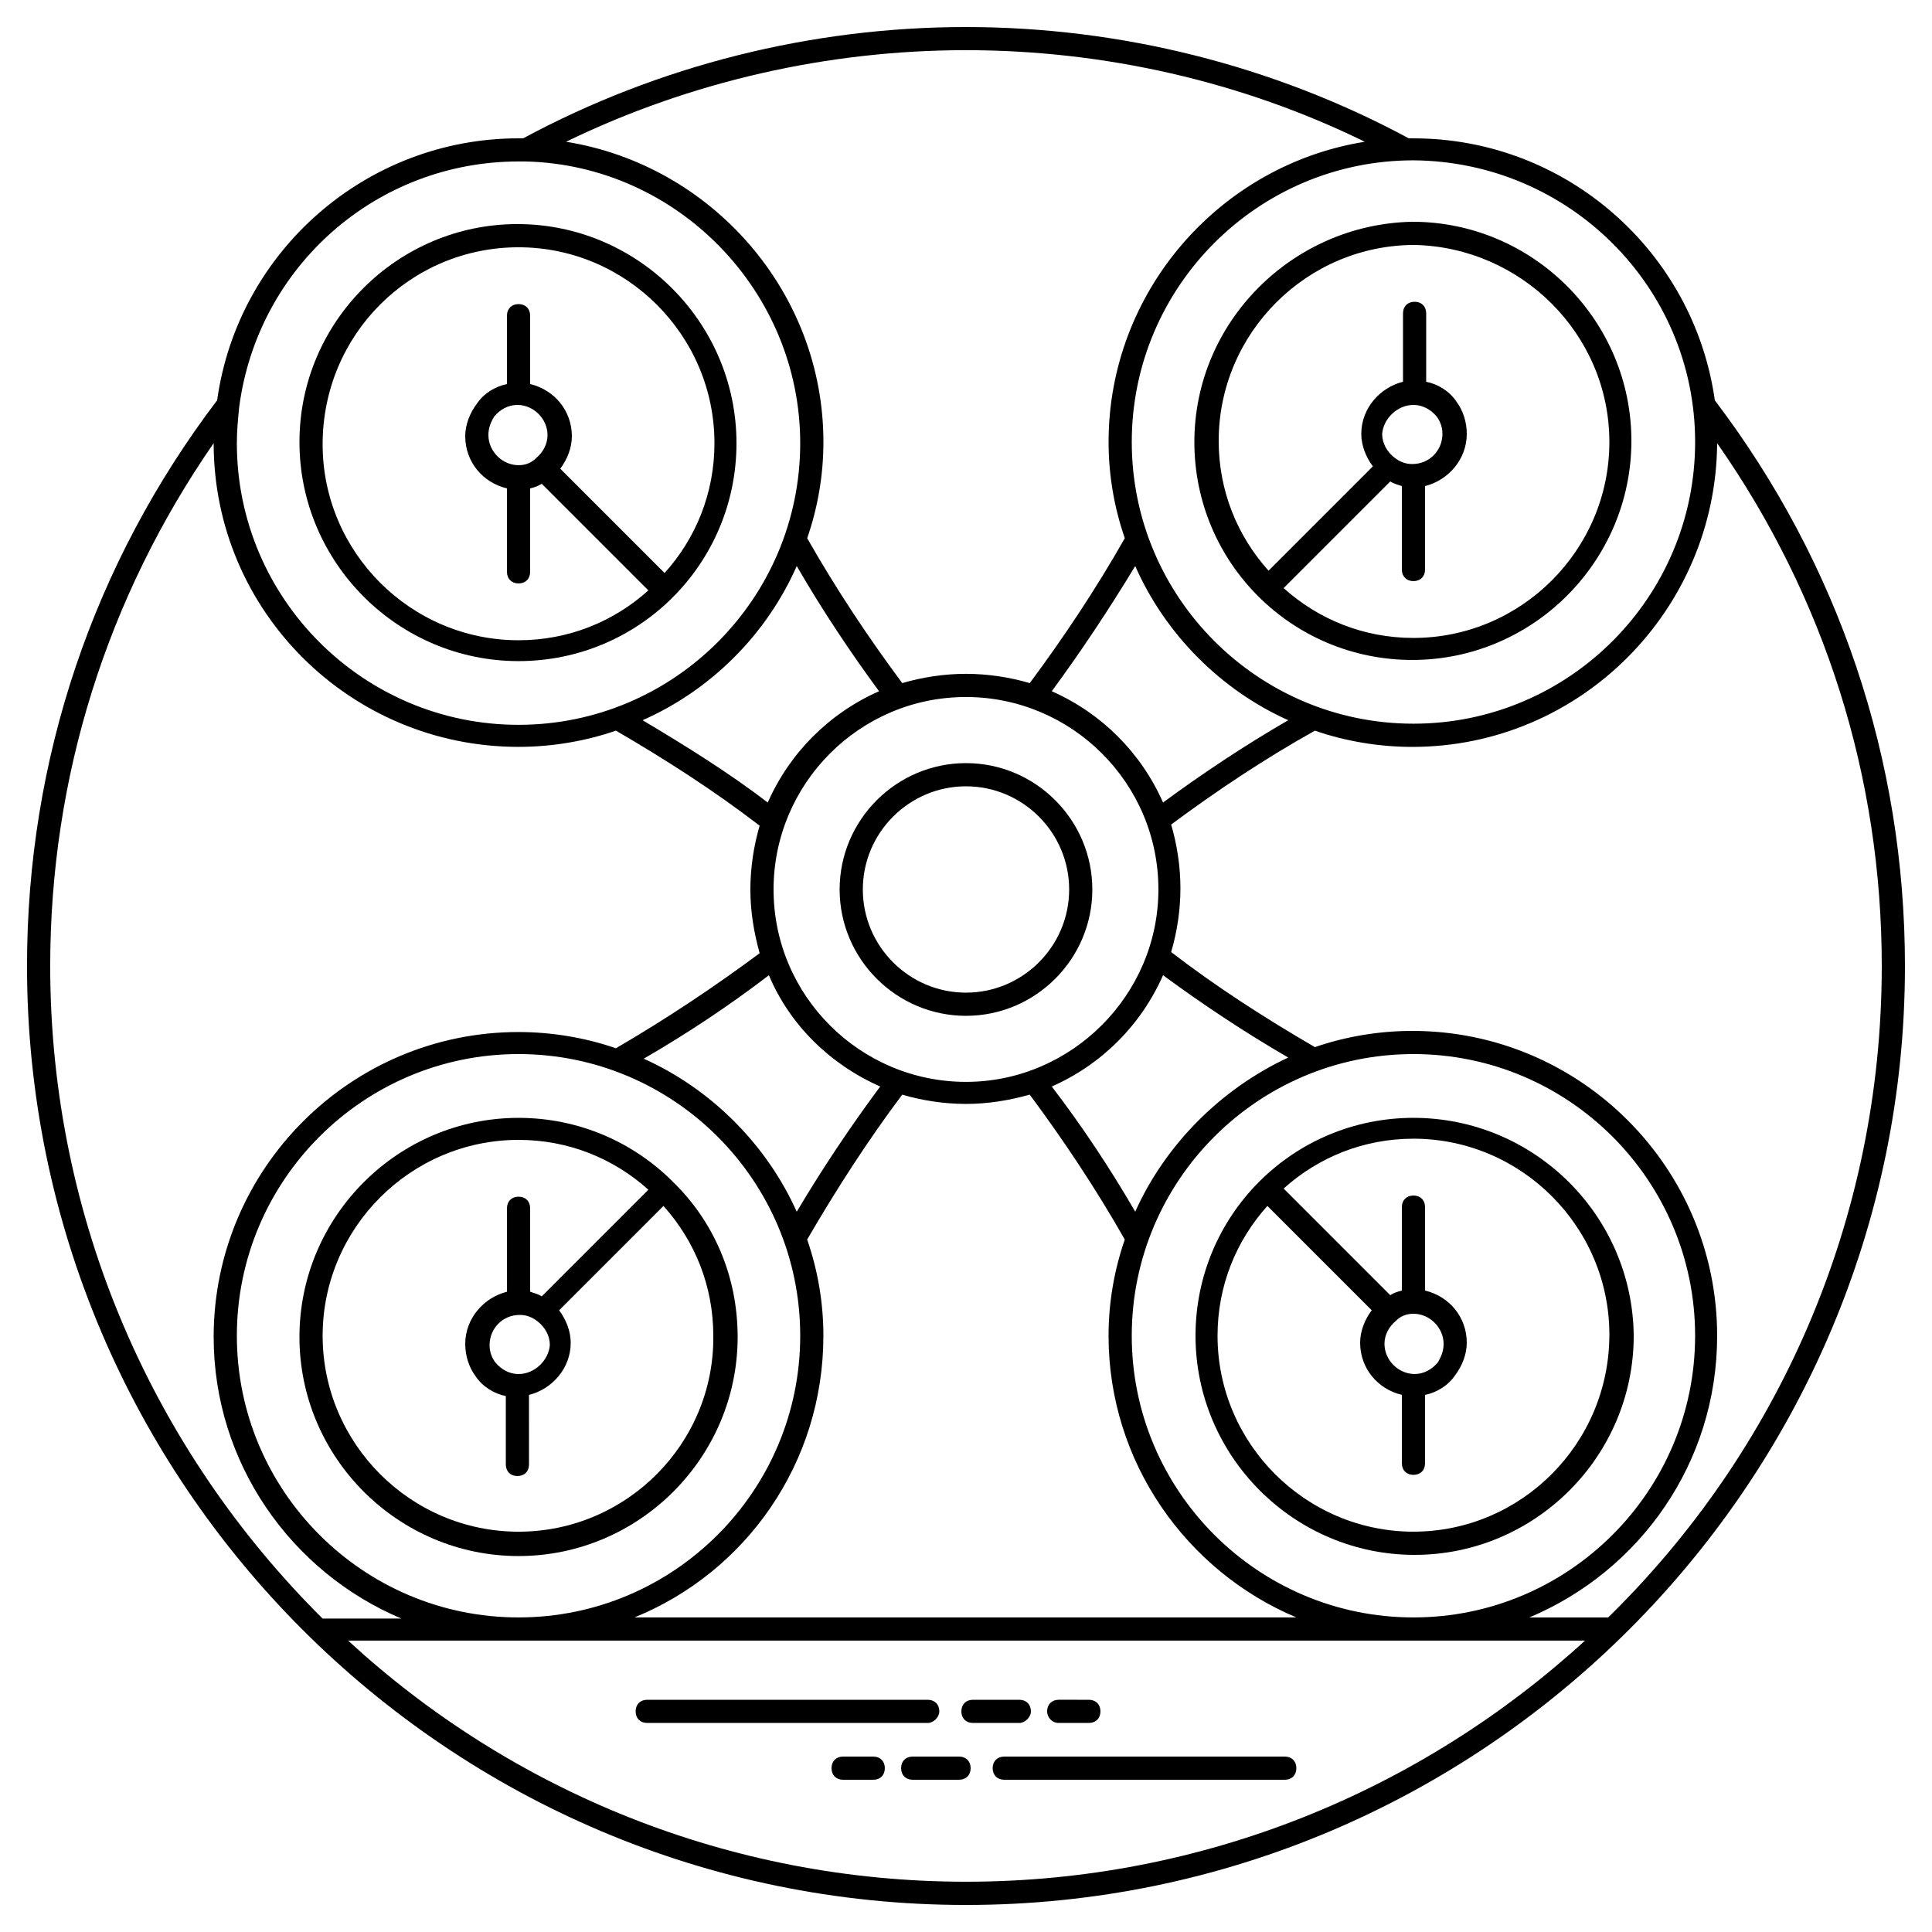 <?xml version="1.0" encoding="UTF-8"?>
<!-- Uploaded to: ICON Repo, www.svgrepo.com, Generator: ICON Repo Mixer Tools -->
<svg fill="#000000" width="800px" height="800px" version="1.1" viewBox="144 144 512 512" xmlns="http://www.w3.org/2000/svg">
 <g>
  <path d="m281.42 319.2c15.973 0 30.414-6.453 40.859-16.895 10.445-10.445 16.895-24.883 16.895-40.859 0-31.949-26.113-58.062-58.062-58.062-31.641 0.004-57.75 25.809-57.75 57.758s26.109 58.059 58.059 58.059zm0-109.67c28.57 0 51.918 23.348 51.918 51.918 0 13.211-4.914 25.191-13.211 34.406l-27.648-27.648c1.844-2.457 3.07-5.531 3.07-8.602 0-6.758-4.609-12.289-11.059-13.824v-18.125c0-1.844-1.23-3.07-3.07-3.07-1.844 0-3.07 1.23-3.07 3.07v18.125c-3.07 0.613-6.144 2.457-7.988 5.223-1.844 2.457-3.07 5.531-3.07 8.602 0 6.758 4.609 12.289 11.059 13.824v22.117c0 1.844 1.23 3.07 3.07 3.07 1.844 0 3.07-1.23 3.07-3.07v-22.117c1.23-0.309 2.152-0.613 3.07-1.23l28.262 28.262c-9.215 8.293-21.195 13.211-34.406 13.211-28.57 0-51.918-23.348-51.918-51.918 0.008-29.184 23.352-52.223 51.922-52.223zm0 57.754c-4.301 0-7.988-3.688-7.988-7.988 0-1.844 0.613-3.379 1.535-4.914 1.535-1.844 3.688-3.07 6.144-3.07 4.301 0 7.988 3.688 7.988 7.988 0 2.457-1.23 4.609-3.07 6.144-1.23 1.223-2.766 1.84-4.609 1.84z"/>
  <path d="m648.83 400c0-54.684-17.512-106.6-50.383-149.91-5.531-39.32-39.32-69.426-79.871-69.426h-1.23c-35.941-19.355-76.492-29.496-117.35-29.496-40.859 0-81.41 10.137-117.35 29.492h-1.23c-40.242 0-74.344 29.797-79.871 69.426-32.871 43.316-50.383 95.234-50.383 149.92 0 137.01 111.52 248.83 248.83 248.83 137.02 0 248.84-111.82 248.84-248.83zm-78.645 172.64h-20.891c29.184-12.289 49.766-40.859 49.766-74.648 0-44.543-36.25-80.793-80.793-80.793-8.91 0-17.816 1.535-25.805 4.301-13.211-7.68-26.113-15.973-38.094-25.191 1.535-5.223 2.457-11.059 2.457-16.895 0-5.836-0.922-11.672-2.457-16.895 11.98-8.91 24.883-17.512 38.094-24.883 7.988 2.766 16.895 4.301 25.805 4.301 44.543 0 80.488-36.25 80.793-80.488 28.57 40.855 43.625 88.473 43.625 138.55 0 67.582-27.648 128.71-72.5 172.64zm-215.04-278.63c6.758 11.672 14.133 22.734 21.812 33.176-13.211 5.836-23.656 16.281-29.492 29.492-10.445-7.988-21.812-15.055-33.176-21.812 18.121-7.988 32.867-22.73 40.855-40.855zm130.25 40.855c-11.672 6.758-22.734 14.133-33.176 21.812-5.836-13.211-16.281-23.656-29.492-29.492 7.68-10.445 15.055-21.504 22.117-33.176 7.988 18.125 22.734 32.867 40.551 40.855zm-40.547 130.25c-6.758-11.672-14.133-22.734-22.117-33.176 13.211-5.836 23.656-16.281 29.492-29.492 10.445 7.68 21.504 15.055 33.176 21.812-17.82 8.293-32.566 23.039-40.551 40.855zm6.141-85.402c0 27.957-23.039 50.996-50.992 50.996-27.957 0-50.996-22.734-50.996-50.996 0-27.957 22.734-50.996 50.996-50.996 27.953 0 50.992 22.734 50.992 50.996zm-73.727 52.227c-7.988 10.754-15.359 21.812-22.117 33.176-7.988-17.816-22.734-32.562-40.551-40.551 11.672-6.758 22.734-14.133 33.176-22.117 5.531 13.207 16.281 23.652 29.492 29.492zm-21.195 66.047c0 41.164-33.484 74.648-74.648 74.648s-74.648-33.484-74.648-74.648c0-41.164 33.484-74.648 74.648-74.648 41.16 0 74.648 33.484 74.648 74.648zm6.141 0c0-8.91-1.535-17.512-4.301-25.496 7.68-13.211 15.973-26.113 25.191-38.398 5.223 1.535 11.059 2.457 16.895 2.457 5.836 0 11.367-0.922 16.895-2.457 8.91 11.98 17.512 24.883 25.191 38.398-2.766 7.988-4.301 16.59-4.301 25.496 0 33.484 20.582 62.363 49.766 74.648h-175.41c29.488-11.98 50.07-40.855 50.07-74.648zm81.719 0c0-41.164 33.484-74.648 74.648-74.648s74.648 33.484 74.648 74.648c0 41.164-33.484 74.648-74.648 74.648s-74.648-33.484-74.648-74.648zm149.3-236.85c0 41.164-33.484 74.648-74.648 74.648s-74.648-33.484-74.648-74.648c0-41.164 33.484-74.648 74.648-74.648 41.164 0.305 74.648 33.484 74.648 74.648zm-193.23-103.84c36.559 0 73.113 8.293 105.68 24.27-38.398 6.144-67.891 39.629-67.891 79.566 0 8.91 1.535 17.512 4.301 25.496-7.68 13.516-16.281 26.418-25.191 38.398-5.223-1.535-11.059-2.457-16.895-2.457s-11.672 0.922-16.895 2.457c-8.91-11.98-17.512-24.883-25.191-38.398 2.766-7.988 4.301-16.59 4.301-25.496 0-39.938-29.797-73.422-68.199-79.566 32.867-15.973 69.426-24.27 105.98-24.27zm-118.58 29.492h1.844c40.242 0.922 72.805 34.406 72.805 74.648 0 41.164-33.484 74.648-74.648 74.648-41.164 0-74.648-33.484-74.648-74.648 0-3.379 0.309-6.453 0.613-9.523 4.914-37.477 36.559-65.125 74.035-65.125zm-124.11 213.2c0-50.074 15.055-97.691 43.316-138.55 0 44.543 36.25 80.488 80.793 80.488 8.91 0 17.816-1.535 25.805-4.301 13.211 7.68 26.113 15.973 38.094 25.191-1.535 5.223-2.457 11.059-2.457 16.895 0 5.836 0.922 11.367 2.457 16.895-11.98 8.91-24.883 17.512-38.094 25.191-7.988-2.766-16.895-4.301-25.805-4.301-44.543 0-80.793 36.25-80.793 80.793 0 33.484 20.582 62.363 49.766 74.648h-20.891c-44.543-44.238-72.191-105.37-72.191-172.95zm78.953 178.79h327.79c-43.32 39.629-101.07 63.898-164.05 63.898s-120.73-24.27-163.74-63.898z"/>
  <path d="m392.93 597.53c0-1.844-1.23-3.07-3.07-3.07h-74.344c-1.844 0-3.07 1.23-3.07 3.07 0 1.844 1.23 3.07 3.07 3.07h74.344c1.535 0.004 3.07-1.531 3.07-3.07z"/>
  <path d="m417.2 597.53c0-1.844-1.23-3.07-3.07-3.07h-12.289c-1.844 0-3.07 1.23-3.07 3.07 0 1.844 1.23 3.07 3.07 3.07h12.289c1.531 0.004 3.07-1.531 3.07-3.07z"/>
  <path d="m424.57 600.6h7.988c1.844 0 3.07-1.23 3.07-3.07 0-1.844-1.23-3.07-3.07-3.07l-7.988-0.004c-1.844 0-3.07 1.23-3.07 3.07 0 1.539 1.227 3.074 3.07 3.074z"/>
  <path d="m484.48 609.51h-74.344c-1.844 0-3.07 1.23-3.07 3.07 0 1.844 1.23 3.07 3.07 3.07h74.344c1.844 0 3.07-1.23 3.07-3.07s-1.23-3.07-3.07-3.07z"/>
  <path d="m398.16 609.51h-12.289c-1.844 0-3.07 1.23-3.07 3.07 0 1.844 1.23 3.07 3.07 3.07h12.289c1.844 0 3.07-1.23 3.07-3.07s-1.227-3.07-3.07-3.07z"/>
  <path d="m375.42 609.51h-7.988c-1.844 0-3.07 1.23-3.07 3.07 0 1.844 1.23 3.07 3.07 3.07l7.988 0.004c1.844 0 3.07-1.23 3.07-3.07 0.004-1.844-1.227-3.074-3.07-3.074z"/>
  <path d="m366.51 379.72c0 18.434 15.055 33.484 33.484 33.484 18.434 0 33.484-15.055 33.484-33.484 0-18.434-15.055-33.484-33.484-33.484-18.43 0-33.484 15.055-33.484 33.484zm60.828 0c0 15.055-12.289 27.34-27.34 27.34-15.055 0-27.34-12.289-27.34-27.34 0-15.055 12.289-27.34 27.34-27.34s27.34 12.289 27.34 27.34z"/>
  <path d="m460.52 261.14c0 15.973 6.453 30.414 16.895 40.859 10.445 10.445 24.883 16.895 40.859 16.895 31.949 0 58.062-26.113 58.062-58.062 0-31.949-26.113-58.062-58.062-58.062-31.641 0.617-57.754 26.422-57.754 58.371zm109.98 0c0 28.57-23.348 51.918-51.918 51.918-13.211 0-25.191-4.914-34.406-13.211l28.262-28.262c0.922 0.613 2.152 0.922 3.07 1.23v22.117c0 1.844 1.23 3.07 3.07 3.07 1.844 0 3.07-1.23 3.07-3.07v-22.117c6.144-1.535 11.059-7.066 11.059-13.824 0-3.07-0.922-6.144-2.766-8.602-1.844-2.766-4.914-4.609-7.988-5.223v-18.125c0-1.844-1.23-3.07-3.07-3.07-1.844 0-3.07 1.23-3.07 3.07v18.125c-6.144 1.535-11.059 7.066-11.059 13.824 0 3.07 1.23 6.144 3.07 8.602l-27.648 27.648c-8.293-9.215-13.211-21.195-13.211-34.406 0-28.57 23.348-51.918 51.918-51.918 28.27 0.613 51.617 23.652 51.617 52.223zm-51.918-9.832c2.457 0 4.609 1.23 6.144 3.07 0.922 1.23 1.535 2.766 1.535 4.609 0 4.301-3.379 7.988-7.988 7.988-1.844 0-3.379-0.613-4.914-1.844-1.844-1.535-3.07-3.688-3.07-6.144 0.305-3.992 3.992-7.68 8.293-7.68z"/>
  <path d="m518.58 440.24c-15.973 0-30.414 6.453-40.859 16.895-10.445 10.445-16.895 24.883-16.895 40.859 0 31.949 26.113 58.062 58.062 58.062s58.062-26.113 58.062-58.062c-0.309-31.949-26.422-57.754-58.371-57.754zm0 109.67c-28.57 0-51.918-23.348-51.918-51.918 0-13.211 4.914-25.191 13.211-34.406l27.648 27.648c-1.844 2.457-3.07 5.531-3.07 8.602 0 6.758 4.609 12.289 11.059 13.824v18.125c0 1.844 1.23 3.07 3.07 3.07 1.844 0 3.07-1.23 3.07-3.07v-18.125c3.07-0.613 6.144-2.457 7.988-5.223 1.844-2.457 3.07-5.531 3.07-8.602 0-6.758-4.609-12.289-11.059-13.824v-22.117c0-1.844-1.23-3.07-3.07-3.07-1.844 0-3.07 1.23-3.07 3.07v22.117c-1.23 0.309-2.152 0.613-3.07 1.23l-28.262-28.262c9.215-8.293 21.195-13.211 34.406-13.211 28.57 0 51.918 23.348 51.918 51.918-0.004 28.875-23.352 52.223-51.922 52.223zm0-57.754c4.301 0 7.988 3.688 7.988 7.988 0 1.844-0.613 3.379-1.535 4.914-1.535 1.844-3.688 3.07-6.144 3.07-4.301 0-7.988-3.688-7.988-7.988 0-2.457 1.23-4.609 3.07-6.144 1.23-1.227 2.766-1.84 4.609-1.84z"/>
  <path d="m322.28 457.14c-10.445-10.445-24.883-16.895-40.859-16.895-31.949 0-58.062 26.113-58.062 58.062 0 31.949 26.113 58.062 58.062 58.062s58.062-26.113 58.062-58.062c0-16.285-6.453-30.723-17.203-41.168 0.305 0 0.305 0 0 0zm-40.859 92.777c-28.57 0-51.918-23.348-51.918-51.918 0-28.57 23.348-51.918 51.918-51.918 13.211 0 25.191 4.914 34.406 13.211l-28.262 28.262c-0.922-0.613-2.152-0.922-3.07-1.23v-22.117c0-1.844-1.23-3.07-3.07-3.07-1.844 0-3.07 1.23-3.07 3.07v22.117c-6.144 1.535-11.059 7.066-11.059 13.824 0 3.07 0.922 6.144 2.766 8.602 1.844 2.766 4.914 4.609 7.988 5.223v18.125c0 1.844 1.23 3.07 3.07 3.07 1.844 0 3.07-1.23 3.07-3.07l-0.004-18.43c6.144-1.535 11.059-7.066 11.059-13.824 0-3.07-1.23-6.144-3.07-8.602l27.648-27.648c8.293 9.215 13.211 21.195 13.211 34.406 0.305 28.57-23.043 51.918-51.613 51.918zm0-41.781c-2.457 0-4.609-1.23-6.144-3.07-0.922-1.23-1.535-2.766-1.535-4.609 0-4.301 3.379-7.988 7.988-7.988 1.844 0 3.379 0.613 4.914 1.844 1.844 1.535 3.07 3.688 3.07 6.144-0.305 3.992-3.992 7.68-8.293 7.68z"/>
 </g>
</svg>